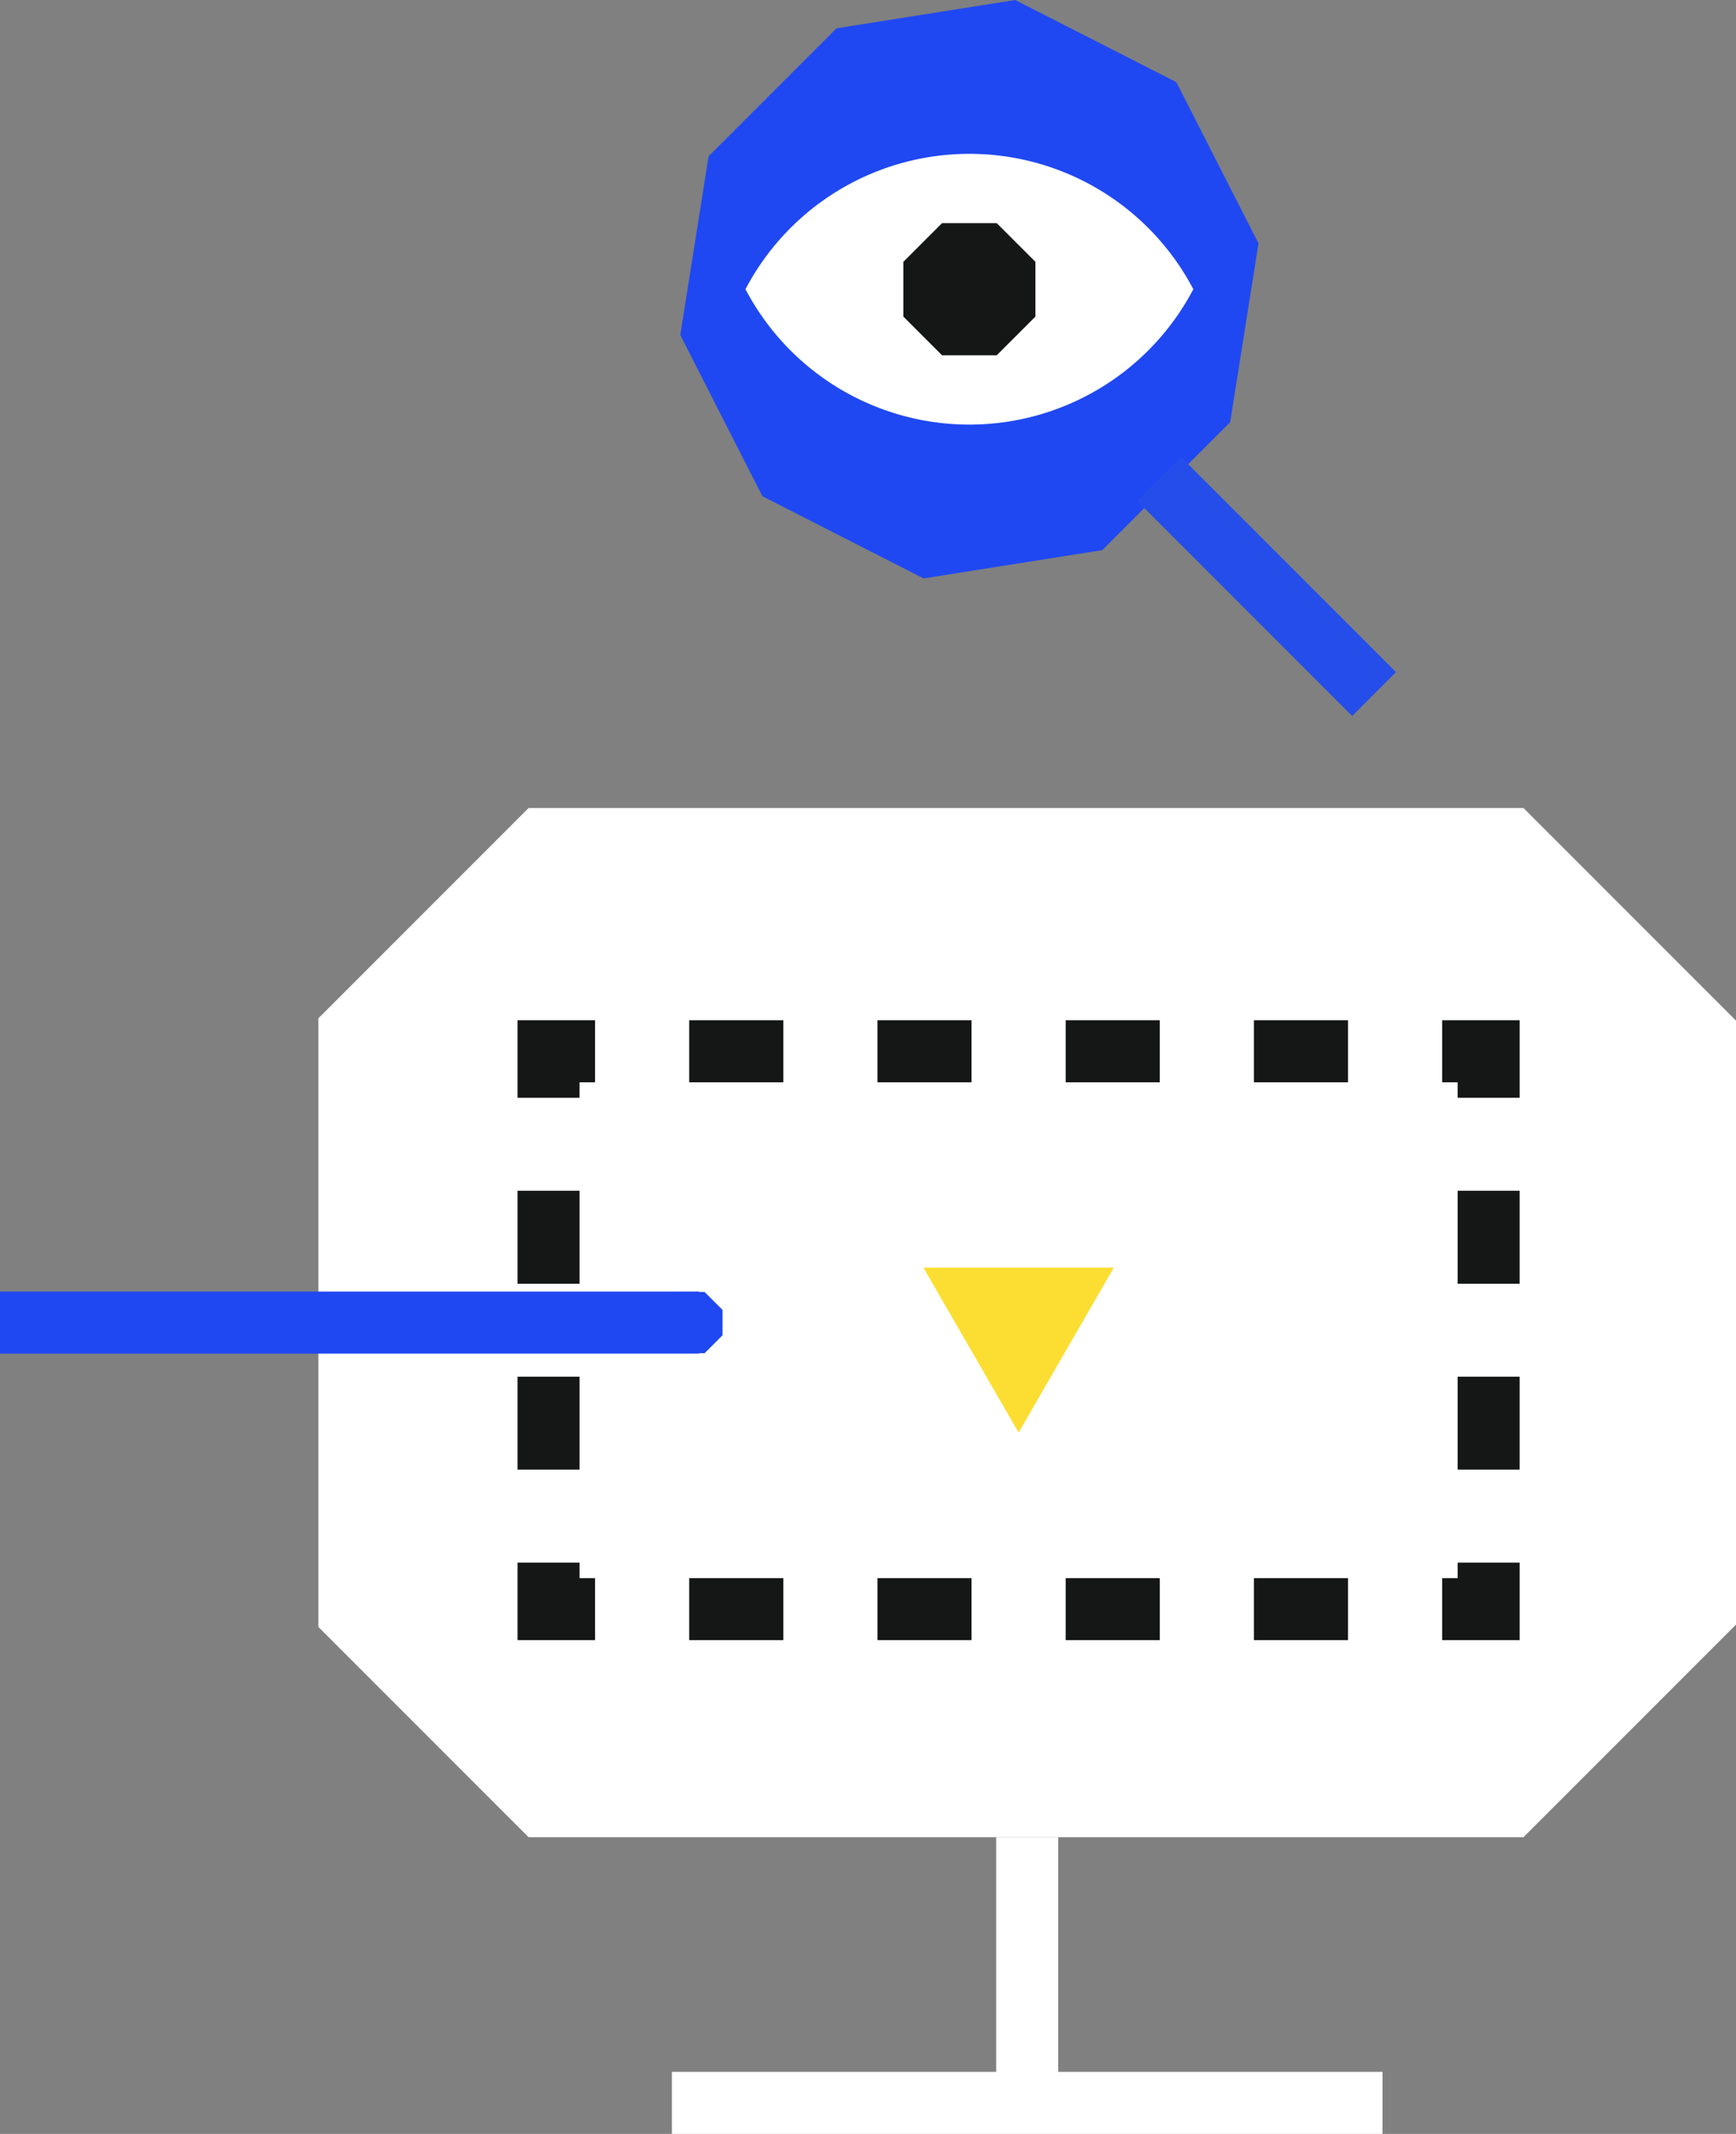 <svg xmlns="http://www.w3.org/2000/svg" width="310.979" height="382.116" viewBox="0 0 310.979 382.116"><rect x="0" y="0" width="310.979" height="382.116" fill="#808080" stroke="none"/><defs><style>.a{fill:#fff;}.b{fill:#1f48f2;}.c{fill:#151616;}.d{fill:#fcde32;}.e{fill:#254de9;}</style></defs><g transform="translate(-757.713 387.212)"><g transform="translate(814.748 -242.524)"><path class="a" d="M1014.653-98.73H836.434l-37.652-37.652V-245.375l37.652-37.652h178.219l38.073,38.072V-136.8Z" transform="translate(-798.782 283.027)"/><g transform="translate(121.417 184.297)"><g transform="translate(5.554)"><line y2="47.575"/></g><g transform="translate(0 0.001)"><rect class="a" width="11.11" height="47.575"/></g></g><g transform="translate(63.322 226.317)"><g transform="translate(0 5.555)"><line x2="127.298"/></g><rect class="a" width="127.298" height="11.11"/></g></g><g transform="translate(757.713 -155.931)"><rect class="b" width="125.236" height="11.11"/><g transform="translate(118.47 0.073)"><path class="b" d="M843.019-212.869l3.211,3.211h4.541l3.211-3.211v-4.541l-3.211-3.211H846.23l-3.211,3.211Z" transform="translate(-843.019 220.622)"/></g></g><g transform="translate(850.424 -204.523)"><g transform="translate(165.628 97.123)"><path class="c" d="M957.621-171.841H943.734v-11.11h2.778v-2.778h11.11Z" transform="translate(-943.734 185.729)"/></g><g transform="translate(30.748 99.901)"><path class="c" d="M964.632-172.619H947.771v-11.11h16.861Zm-33.719,0H914.052v-11.11h16.861Zm-33.722,0H880.333v-11.11h16.858Zm-33.719,0H846.611v-11.11h16.861Z" transform="translate(-846.611 183.729)"/></g><g transform="translate(0 97.123)"><path class="c" d="M838.358-171.841H824.471v-13.888h11.11v2.778h2.777Z" transform="translate(-824.471 185.729)"/></g><g transform="translate(0 30.536)"><path class="c" d="M835.581-183.735h-11.11v-16.648h11.11Zm0-33.294h-11.11v-16.647h11.11Z" transform="translate(-824.471 233.676)"/></g><g transform="translate(0 0.001)"><path class="c" d="M835.581-241.776h-11.11v-13.888h13.888v11.11h-2.777Z" transform="translate(-824.471 255.664)"/></g><g transform="translate(30.748)"><path class="c" d="M964.632-244.554H947.771v-11.11h16.861Zm-33.721,0H914.052v-11.11h16.859Zm-33.721,0H880.332v-11.11h16.859Zm-33.719,0H846.611v-11.11h16.861Z" transform="translate(-846.611 255.664)"/></g><g transform="translate(165.628 0.001)"><path class="c" d="M957.621-241.776h-11.11v-2.778h-2.778v-11.11h13.888Z" transform="translate(-943.734 255.664)"/></g><g transform="translate(168.404 30.536)"><path class="c" d="M956.843-183.735h-11.11v-16.648h11.11Zm0-33.294h-11.11v-16.647h11.11Z" transform="translate(-945.733 233.676)"/></g></g><g transform="translate(923.123 -160.224)"><path class="d" d="M893.878-194.219l17.059-29.547H876.819Z" transform="translate(-876.819 223.766)"/></g><g transform="translate(879.576 -387.212)"><path class="b" d="M873.447-382.143l-22.915,22.915-5.069,32.007,14.712,28.874,28.874,14.712,32.007-5.069,22.915-22.915,5.069-32.007L934.328-372.5l-28.874-14.712Z" transform="translate(-845.462 387.212)"/><g transform="translate(81.821 81.822)"><rect class="e" width="11.109" height="54.501" transform="translate(0 7.855) rotate(-45)"/></g><g transform="translate(11.678 27.548)"><path class="a" d="M893.983-367.376a45.306,45.306,0,0,0-40.112,24.241,45.308,45.308,0,0,0,40.112,24.242,45.31,45.31,0,0,0,40.112-24.242A45.308,45.308,0,0,0,893.983-367.376Z" transform="translate(-853.871 367.376)"/></g><g transform="translate(39.959 39.959)"><path class="c" d="M890.966-358.439h-9.8l-6.93,6.93v9.8l6.93,6.93h9.8l6.93-6.93v-9.8Z" transform="translate(-874.235 358.439)"/></g></g></g></svg>